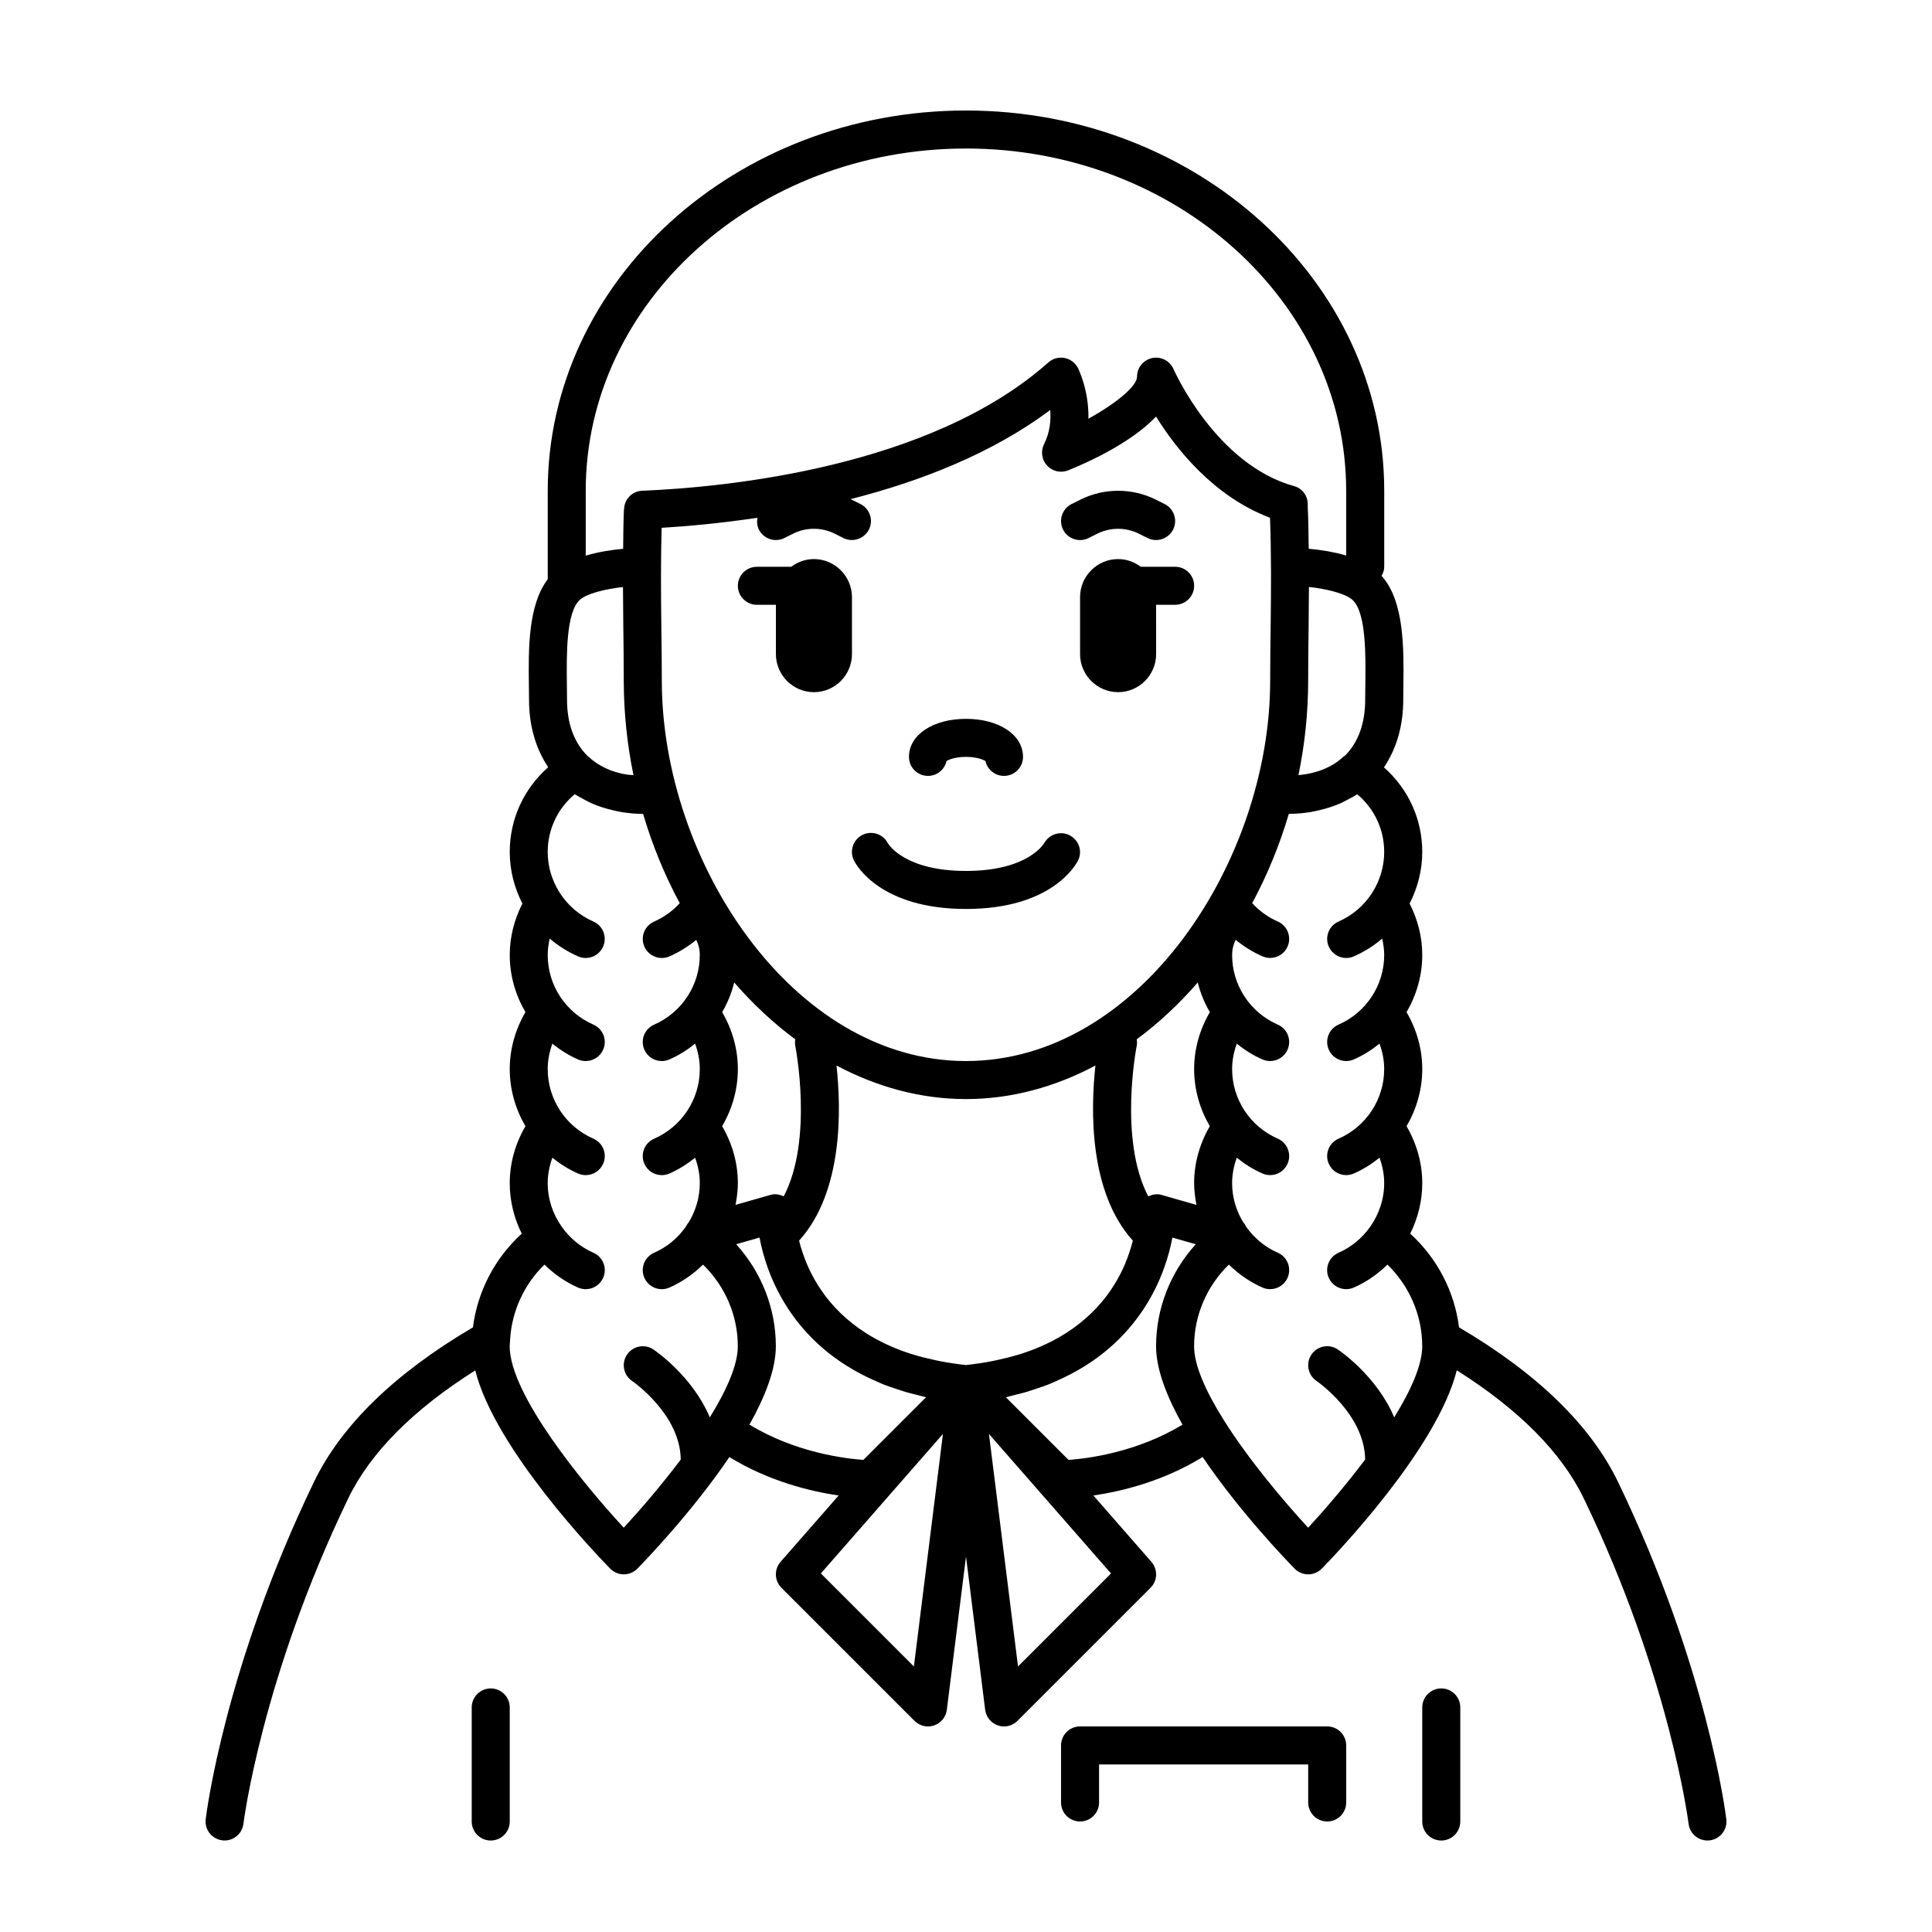 <?xml version="1.0" encoding="UTF-8"?>
<!-- Uploaded to: ICON Repo, www.iconrepo.com, Generator: ICON Repo Mixer Tools -->
<svg fill="#000000" width="800px" height="800px" version="1.1" viewBox="144 144 512 512" xmlns="http://www.w3.org/2000/svg">
 <g>
  <path d="m274.05 591.45c-2.781 0-5.039 2.258-5.039 5.039v30.23c0 2.781 2.258 5.039 5.039 5.039s5.039-2.258 5.039-5.039v-30.23c0-2.781-2.258-5.039-5.039-5.039z"/>
  <path d="m525.95 591.45c-2.781 0-5.039 2.258-5.039 5.039v30.23c0 2.781 2.258 5.039 5.039 5.039s5.039-2.258 5.039-5.039v-30.23c0-2.781-2.258-5.039-5.039-5.039z"/>
  <path d="m389.92 349.62c2.41 0 4.418-1.688 4.922-3.945 0.738-0.449 2.531-1.094 5.156-1.094s4.418 0.645 5.152 1.094c0.504 2.258 2.516 3.945 4.922 3.945 2.781 0 5.039-2.258 5.039-5.039 0-5.84-6.359-10.078-15.113-10.078-8.758 0-15.113 4.238-15.113 10.078-0.004 2.781 2.254 5.039 5.035 5.039z"/>
  <path d="m427.53 365.39c-2.398-1.285-5.43-0.359-6.785 2.004-0.176 0.305-4.43 7.414-20.746 7.414-16.105 0-20.461-6.922-20.738-7.394-1.27-2.414-4.254-3.375-6.707-2.152-2.488 1.246-3.496 4.273-2.254 6.762 0.656 1.312 7.086 12.859 29.699 12.859 22.609 0 29.039-11.547 29.699-12.863 1.219-2.438 0.234-5.34-2.168-6.629z"/>
  <path d="m359.7 292.16c-2.258 0-4.324 0.777-6.004 2.039l-9.113 0.004c-2.781 0-5.039 2.258-5.039 5.039s2.258 5.039 5.039 5.039h5.039v13.074c0 5.543 4.535 10.078 10.078 10.078 5.543 0 10.078-4.535 10.078-10.078v-15.113c-0.004-5.547-4.539-10.082-10.078-10.082z"/>
  <path d="m432.48 286.59 2.344-1.168c3.43-1.715 7.527-1.715 10.969 0l2.336 1.168c0.727 0.363 1.492 0.527 2.246 0.527 1.848 0 3.633-1.023 4.516-2.785 1.246-2.488 0.23-5.516-2.258-6.758l-2.332-1.164c-6.258-3.133-13.734-3.133-19.98 0l-2.344 1.168c-2.488 1.246-3.5 4.266-2.258 6.758 1.242 2.484 4.262 3.5 6.762 2.254z"/>
  <path d="m455.42 294.2h-9.109c-1.684-1.266-3.75-2.039-6.004-2.039-5.543 0-10.078 4.535-10.078 10.078v15.113c0 5.543 4.535 10.078 10.078 10.078 5.543 0 10.078-4.535 10.078-10.078l-0.004-13.078h5.039c2.781 0 5.039-2.258 5.039-5.039 0-2.777-2.258-5.035-5.039-5.035z"/>
  <path d="m530.66 495.76c-1.203-9.516-5.805-18.355-12.938-24.828 2.035-4.09 3.191-8.645 3.191-13.391 0-5.305-1.477-10.469-4.16-15.09 2.633-4.519 4.16-9.695 4.16-15.137 0-5.305-1.477-10.469-4.16-15.09 2.633-4.519 4.16-9.699 4.16-15.141 0-4.75-1.188-9.387-3.356-13.621 2.129-4.172 3.356-8.828 3.356-13.695 0-8.723-3.738-16.73-10.148-22.41 3.266-4.852 5.109-10.918 5.109-17.895l0.035-3.863c0.125-10.035 0.211-22.324-5.773-28.988 0.406-0.73 0.699-1.523 0.699-2.414v-20.152c0-55.559-49.723-100.76-110.84-100.76-61.117 0-110.84 45.203-110.84 100.76v23.461c-5.215 6.836-5.125 18.5-4.996 28.094l0.039 3.863c0 6.957 1.832 13.012 5.078 17.859-6.434 5.676-10.191 13.703-10.191 22.445 0 4.867 1.223 9.523 3.356 13.688-2.168 4.242-3.356 8.879-3.356 13.629 0 5.445 1.527 10.621 4.16 15.141-2.688 4.613-4.16 9.785-4.16 15.09 0 5.445 1.527 10.621 4.16 15.141-2.688 4.613-4.16 9.781-4.16 15.086 0 4.75 1.152 9.301 3.184 13.391-7.133 6.481-11.734 15.312-12.938 24.828-20.656 12.152-34.875 25.926-42.145 41-23.602 48.945-28.48 87.723-28.676 89.344-0.332 2.762 1.637 5.269 4.398 5.602 0.203 0.035 0.406 0.043 0.609 0.043 2.516 0 4.684-1.879 4.992-4.434 0.047-0.383 4.867-38.723 27.75-86.176 5.871-12.172 17.227-23.566 33.684-33.969 5.219 20.859 32.371 49.074 35.766 52.531 0.953 0.969 2.246 1.516 3.602 1.516s2.648-0.543 3.598-1.512c2.215-2.262 14.594-15.121 24.379-29.574 10.488 6.453 21.566 9.113 28.957 10.188l-15.383 17.578c-1.75 1.996-1.648 5.008 0.227 6.883l35.266 35.266c0.961 0.961 2.25 1.477 3.566 1.477 0.551 0 1.098-0.09 1.637-0.273 1.82-0.625 3.125-2.231 3.359-4.141l5.082-40.617 5.078 40.617c0.238 1.91 1.543 3.516 3.359 4.141 0.539 0.18 1.09 0.273 1.637 0.273 1.316 0 2.606-0.516 3.562-1.477l35.266-35.266c1.879-1.875 1.977-4.883 0.227-6.883l-15.375-17.578c7.387-1.074 18.469-3.734 28.957-10.188 9.785 14.453 22.156 27.312 24.379 29.574 0.945 0.965 2.238 1.512 3.594 1.512 1.355 0 2.648-0.543 3.598-1.512 3.394-3.461 30.57-31.703 35.777-52.562 16.48 10.402 27.805 21.816 33.68 33.996 22.828 47.34 27.703 85.793 27.75 86.176 0.305 2.555 2.477 4.434 4.992 4.434 0.203 0 0.406-0.012 0.609-0.035 2.762-0.332 4.731-2.84 4.398-5.602-0.195-1.629-5.074-40.402-28.676-89.344-7.273-15.082-21.488-28.855-42.152-41.008zm-66.043-83.535c-2.684 4.621-4.16 9.789-4.16 15.09 0 5.445 1.527 10.621 4.16 15.141-2.684 4.617-4.16 9.785-4.16 15.086 0 1.965 0.258 3.883 0.625 5.769l-9.316-2.66c-1.176-0.344-2.371-0.105-3.461 0.402-7.918-15.094-3.125-39.613-3.062-39.898 0.121-0.59 0.086-1.164 0-1.727 5.809-4.297 11.234-9.359 16.176-15.062 0.695 2.781 1.773 5.41 3.199 7.859zm-50.598 90.727c-1.805 0.559-3.738 1.043-5.754 1.477-0.473 0.102-0.938 0.207-1.422 0.301-2.16 0.418-4.434 0.762-6.848 1.02-2.41-0.258-4.684-0.598-6.848-1.02-0.484-0.098-0.945-0.203-1.422-0.301-2.016-0.434-3.945-0.918-5.75-1.477-0.176-0.055-0.363-0.102-0.535-0.156-14.75-4.727-22.414-13.441-26.418-21.277-0.176-0.352-0.352-0.699-0.52-1.047-0.242-0.508-0.449-1.004-0.66-1.5-0.906-2.156-1.594-4.254-2.074-6.188 11.75-13.008 11.164-35.047 9.914-46.41 10.711 5.695 22.328 8.891 34.316 8.891 11.984 0 23.602-3.195 34.305-8.891-1.25 11.371-1.832 33.402 9.914 46.41-0.48 1.914-1.152 3.981-2.047 6.109-0.227 0.535-0.449 1.066-0.711 1.613-0.152 0.328-0.316 0.656-0.484 0.984-4 7.844-11.668 16.582-26.434 21.312-0.172 0.047-0.352 0.098-0.523 0.148zm-78.641-60.5c2.637-4.519 4.164-9.695 4.164-15.137 0-5.305-1.477-10.469-4.16-15.09 1.426-2.445 2.504-5.078 3.195-7.859 4.941 5.699 10.367 10.766 16.176 15.062-0.082 0.562-0.117 1.137 0 1.727 0.059 0.281 4.856 24.797-3.059 39.891-1.09-0.508-2.289-0.742-3.465-0.398l-9.316 2.66c0.371-1.879 0.629-3.801 0.629-5.766 0-5.305-1.477-10.473-4.164-15.09zm64.621-17.266c-46.133 0-80.609-53.195-80.609-100.76 0-4.852-0.066-9.77-0.133-14.707-0.109-8.559-0.156-17.316 0.082-25.844 6.828-0.402 15.613-1.199 25.402-2.664-0.188 1.027-0.137 2.109 0.367 3.117 1.238 2.484 4.262 3.5 6.758 2.258l2.344-1.168c3.43-1.715 7.527-1.715 10.969 0l2.336 1.168c0.727 0.363 1.492 0.527 2.246 0.527 1.848 0 3.633-1.023 4.516-2.785 1.246-2.488 0.23-5.516-2.258-6.758l-2.332-1.164c-0.098-0.051-0.195-0.082-0.297-0.125 18.289-4.66 37.402-12 52.926-23.629 0.223 2.691-0.055 5.906-1.633 9.062-0.938 1.875-0.621 4.125 0.801 5.668 1.422 1.543 3.637 2.039 5.578 1.266 4.613-1.848 16.469-7.059 23.301-14.254 5.324 8.605 15.355 21.227 30.203 26.812 0.352 9.387 0.293 19.105 0.172 28.586-0.066 4.914-0.129 9.809-0.129 14.633 0 47.566-34.477 100.76-80.609 100.76zm-100.05-80.668c-0.051-0.051-0.117-0.07-0.172-0.117-3.559-3.465-5.508-8.539-5.508-14.938 0-1.258-0.016-2.606-0.035-3.996-0.102-7.644-0.246-19.195 3.41-22.488 1.855-1.676 6.644-2.875 11.453-3.414 0.023 3.445 0.039 6.902 0.086 10.293 0.059 4.883 0.125 9.758 0.125 14.566 0 8.531 0.91 16.898 2.57 24.992-0.574-0.051-1.184-0.051-1.727-0.137-4.066-0.652-7.543-2.262-10.203-4.762zm200.09 0c-3.023 2.836-7.141 4.457-11.93 4.902 1.656-8.094 2.566-16.465 2.566-24.996 0-4.785 0.066-9.633 0.125-14.496 0.047-3.422 0.055-6.906 0.082-10.379 4.836 0.535 9.668 1.742 11.539 3.43 3.656 3.293 3.508 14.848 3.406 22.488-0.023 1.391-0.039 2.738-0.039 3.996 0 6.277-1.867 11.289-5.297 14.746-0.145 0.113-0.312 0.176-0.453 0.309zm-100.05-161.16c55.559 0 100.76 40.684 100.76 90.688v17.176c-3.465-1.023-7.078-1.543-9.926-1.797-0.047-3.789-0.09-7.578-0.266-11.301 0.203-2.371-1.203-4.637-3.578-5.289-20.828-5.75-31.871-30.758-31.98-31.008-0.945-2.195-3.316-3.422-5.648-2.938-2.344 0.484-4.023 2.539-4.023 4.926 0 2.516-5.488 7.062-12.887 11.145 0.172-7.41-2.59-13.055-2.754-13.395-0.699-1.402-2.016-2.398-3.559-2.695s-3.129 0.137-4.301 1.18c-31.457 27.961-85.762 33.09-107.66 34.004-2.695 0.109-4.766 2.336-4.785 5.004h-0.035c-0.152 3.414-0.168 6.902-0.207 10.379-2.856 0.262-6.457 0.781-9.914 1.809v-17.199c0-50.004 45.199-90.688 100.76-90.688zm-90.688 365.5c-10.887-11.793-30.23-35.383-30.23-48.098 0-0.324 0.047-0.637 0.059-0.957l0.059-0.785c0-0.031-0.012-0.059-0.004-0.09 0.465-7.508 3.723-14.566 9.098-19.793 2.559 2.488 5.527 4.602 8.922 6.086 0.656 0.289 1.348 0.422 2.023 0.422 1.941 0 3.789-1.129 4.621-3.023 1.117-2.551-0.047-5.523-2.594-6.637-3.43-1.5-6.262-3.906-8.344-6.828v-0.004l-0.004-0.004c-2.379-3.328-3.758-7.348-3.758-11.605 0-2.309 0.453-4.574 1.234-6.734 2.062 1.656 4.324 3.098 6.82 4.191 0.656 0.281 1.348 0.418 2.023 0.418 1.941 0 3.789-1.129 4.621-3.023 1.117-2.551-0.047-5.523-2.594-6.637-7.359-3.211-12.105-10.453-12.105-18.441 0-2.309 0.453-4.574 1.234-6.734 2.062 1.656 4.324 3.098 6.82 4.191 0.656 0.281 1.348 0.414 2.023 0.414 1.941 0 3.789-1.129 4.621-3.023 1.117-2.551-0.047-5.523-2.594-6.637-7.359-3.211-12.105-10.449-12.105-18.441 0-1.473 0.215-2.922 0.539-4.348 2.227 1.898 4.746 3.496 7.516 4.711 0.656 0.289 1.344 0.422 2.016 0.422 1.941 0 3.789-1.129 4.621-3.023 1.117-2.551-0.047-5.523-2.594-6.637-3.727-1.633-6.777-4.301-8.883-7.578-0.012-0.016-0.016-0.031-0.023-0.047-2.039-3.164-3.191-6.894-3.191-10.816 0-5.981 2.625-11.496 7.16-15.297 0.07 0.051 0.156 0.082 0.227 0.125 0.605 0.402 1.273 0.719 1.914 1.082 0.852 0.473 1.707 0.938 2.613 1.324 0.777 0.332 1.57 0.621 2.394 0.891 0.973 0.328 1.977 0.594 2.996 0.832 0.742 0.168 1.465 0.352 2.231 0.473 1.863 0.297 3.766 0.496 5.731 0.496 0.004 0 0.012-0.004 0.016-0.004 2.453 8.332 5.734 16.273 9.707 23.664-1.895 2.066-4.191 3.727-6.781 4.867-2.551 1.117-3.707 4.09-2.594 6.637 0.832 1.891 2.68 3.019 4.621 3.019 0.676 0 1.359-0.137 2.019-0.422 2.586-1.133 4.973-2.625 7.125-4.398 0.605 1.309 0.926 2.543 0.926 4.027 0 7.992-4.746 15.23-12.098 18.449-2.551 1.113-3.715 4.086-2.594 6.637 0.828 1.887 2.676 3.016 4.617 3.016 0.676 0 1.359-0.137 2.016-0.422 2.5-1.094 4.762-2.535 6.82-4.191 0.785 2.168 1.238 4.434 1.238 6.742 0 7.992-4.746 15.23-12.098 18.449-2.551 1.113-3.715 4.086-2.594 6.637 0.828 1.887 2.676 3.016 4.617 3.016 0.676 0 1.359-0.137 2.016-0.422 2.5-1.094 4.762-2.535 6.82-4.191 0.785 2.164 1.238 4.43 1.238 6.738 0 3.773-1.09 7.359-2.977 10.453-0.07 0.098-0.176 0.156-0.242 0.262l-0.539 0.91c-2.082 2.922-4.906 5.32-8.34 6.82-2.551 1.113-3.715 4.086-2.594 6.637 0.828 1.895 2.676 3.019 4.617 3.019 0.676 0 1.359-0.137 2.016-0.422 3.394-1.484 6.363-3.598 8.922-6.086 5.812 5.652 9.215 13.441 9.215 21.625 0 5.043-3.066 11.805-7.422 18.859-4.625-10.969-14.434-17.648-14.973-18.012-2.309-1.535-5.426-0.922-6.973 1.391-1.547 2.309-0.934 5.43 1.371 6.988 0.125 0.086 12.734 8.746 12.871 20.812-5.219 6.918-10.812 13.406-15.105 18.059zm29.789-75.125 6.211-1.773c0.004 0.047 0 0.098 0.012 0.141 1.723 9.184 8.105 28.133 31.004 37.996 0.684 0.297 1.34 0.609 2.055 0.887 0.902 0.352 1.875 0.66 2.828 0.984 0.996 0.336 1.984 0.68 3.039 0.984 0.922 0.266 1.895 0.492 2.856 0.734 0.781 0.191 1.508 0.422 2.316 0.594l-16.605 16.605c-4.953-0.344-18.207-2-30.191-9.352 4.109-7.328 6.992-14.625 6.992-20.773 0-10.062-3.848-19.676-10.516-27.027zm47.098 111.9-24.652-24.652 32.059-36.637 0.289-0.289zm27.598 0-7.699-61.574 0.289 0.289 32.059 36.637zm13.387-54.742-16.605-16.605c0.812-0.176 1.535-0.402 2.316-0.594 0.961-0.238 1.934-0.469 2.856-0.734 1.055-0.301 2.039-0.645 3.039-0.984 0.953-0.324 1.926-0.629 2.828-0.984 0.715-0.277 1.371-0.59 2.055-0.887 22.898-9.859 29.281-28.809 31.004-37.996 0.012-0.047 0-0.098 0.012-0.141l6.211 1.773c-6.668 7.344-10.52 16.957-10.52 27.02 0 6.152 2.883 13.445 6.996 20.781-11.988 7.344-25.242 9.008-30.191 9.352zm86.309-11.277c-4.625-10.969-14.434-17.648-14.973-18.012-2.309-1.535-5.422-0.922-6.973 1.391-1.547 2.309-0.934 5.43 1.371 6.988 0.125 0.086 12.734 8.746 12.871 20.812-5.215 6.926-10.812 13.418-15.105 18.066-6.438-6.977-15.816-18.078-22.418-28.617-0.031-0.047-0.035-0.098-0.066-0.141-0.016-0.02-0.035-0.023-0.051-0.047-4.5-7.207-7.691-14.148-7.691-19.297 0-8.184 3.402-15.973 9.211-21.625 2.559 2.488 5.527 4.602 8.922 6.086 0.652 0.289 1.344 0.422 2.019 0.422 1.941 0 3.789-1.129 4.621-3.023 1.117-2.551-0.047-5.516-2.594-6.637-3.43-1.5-6.262-3.906-8.344-6.828v-0.004l-0.004-0.004c-0.023-0.035-0.051-0.066-0.074-0.102-0.031-0.047-0.035-0.102-0.066-0.145l-0.387-0.656c-0.066-0.102-0.172-0.168-0.242-0.262-1.898-3.082-2.988-6.668-2.988-10.441 0-2.309 0.453-4.57 1.234-6.734 2.062 1.656 4.324 3.098 6.82 4.188 0.656 0.285 1.348 0.422 2.023 0.422 1.941 0 3.789-1.129 4.621-3.023 1.117-2.551-0.047-5.516-2.594-6.637-7.359-3.211-12.105-10.453-12.105-18.441 0-2.309 0.453-4.57 1.234-6.734 2.062 1.656 4.324 3.098 6.82 4.188 0.656 0.285 1.348 0.418 2.023 0.418 1.941 0 3.789-1.129 4.621-3.023 1.117-2.551-0.047-5.516-2.594-6.637-7.359-3.211-12.105-10.449-12.105-18.441 0-1.48 0.324-2.719 0.934-4.035 2.152 1.773 4.539 3.266 7.125 4.394 0.656 0.289 1.344 0.422 2.016 0.422 1.941 0 3.789-1.129 4.621-3.023 1.117-2.551-0.047-5.523-2.594-6.637-2.59-1.133-4.887-2.797-6.781-4.863 3.977-7.391 7.25-15.332 9.707-23.664 0.004 0 0.012 0.004 0.016 0.004 0.023 0 0.051-0.004 0.074-0.004l-0.004 0.016c0.098 0 0.18-0.023 0.277-0.023 1.824-0.016 3.594-0.18 5.324-0.457 0.898-0.137 1.738-0.348 2.594-0.551 0.84-0.203 1.664-0.422 2.473-0.684 0.992-0.316 1.953-0.664 2.883-1.074 0.578-0.258 1.125-0.562 1.684-0.852 0.957-0.5 1.926-0.977 2.801-1.578 4.531 3.801 7.156 9.312 7.156 15.293 0 3.918-1.152 7.652-3.188 10.828-0.012 0.016-0.016 0.031-0.023 0.047-2.109 3.273-5.16 5.945-8.883 7.57-2.551 1.113-3.715 4.086-2.594 6.637 0.828 1.891 2.676 3.023 4.621 3.023 0.676 0 1.359-0.137 2.016-0.422 2.769-1.215 5.289-2.812 7.516-4.711 0.32 1.422 0.535 2.875 0.535 4.344 0 7.992-4.746 15.23-12.098 18.449-2.551 1.113-3.715 4.086-2.594 6.637 0.828 1.887 2.676 3.016 4.617 3.016 0.676 0 1.359-0.137 2.016-0.422 2.5-1.094 4.762-2.535 6.82-4.191 0.785 2.168 1.238 4.434 1.238 6.742 0 7.992-4.746 15.23-12.098 18.449-2.551 1.113-3.715 4.086-2.594 6.637 0.828 1.887 2.676 3.016 4.617 3.016 0.676 0 1.359-0.137 2.016-0.422 2.5-1.094 4.762-2.535 6.82-4.191 0.785 2.164 1.238 4.43 1.238 6.738 0 4.258-1.379 8.277-3.754 11.617l-0.004 0.004v0.004c-2.082 2.922-4.914 5.324-8.344 6.828-2.551 1.113-3.715 4.086-2.594 6.637 0.832 1.887 2.68 3.012 4.621 3.012 0.676 0 1.359-0.137 2.016-0.422 3.394-1.484 6.363-3.598 8.922-6.086 5.812 5.652 9.215 13.441 9.215 21.625 0 5.043-3.07 11.805-7.422 18.855z"/>
  <path d="m495.72 601.52h-65.496c-2.781 0-5.039 2.258-5.039 5.039v15.113c0 2.781 2.258 5.039 5.039 5.039s5.039-2.258 5.039-5.039v-10.078h55.418v10.078c0 2.781 2.258 5.039 5.039 5.039s5.039-2.258 5.039-5.039v-15.113c0-2.781-2.258-5.039-5.039-5.039z"/>
 </g>
</svg>